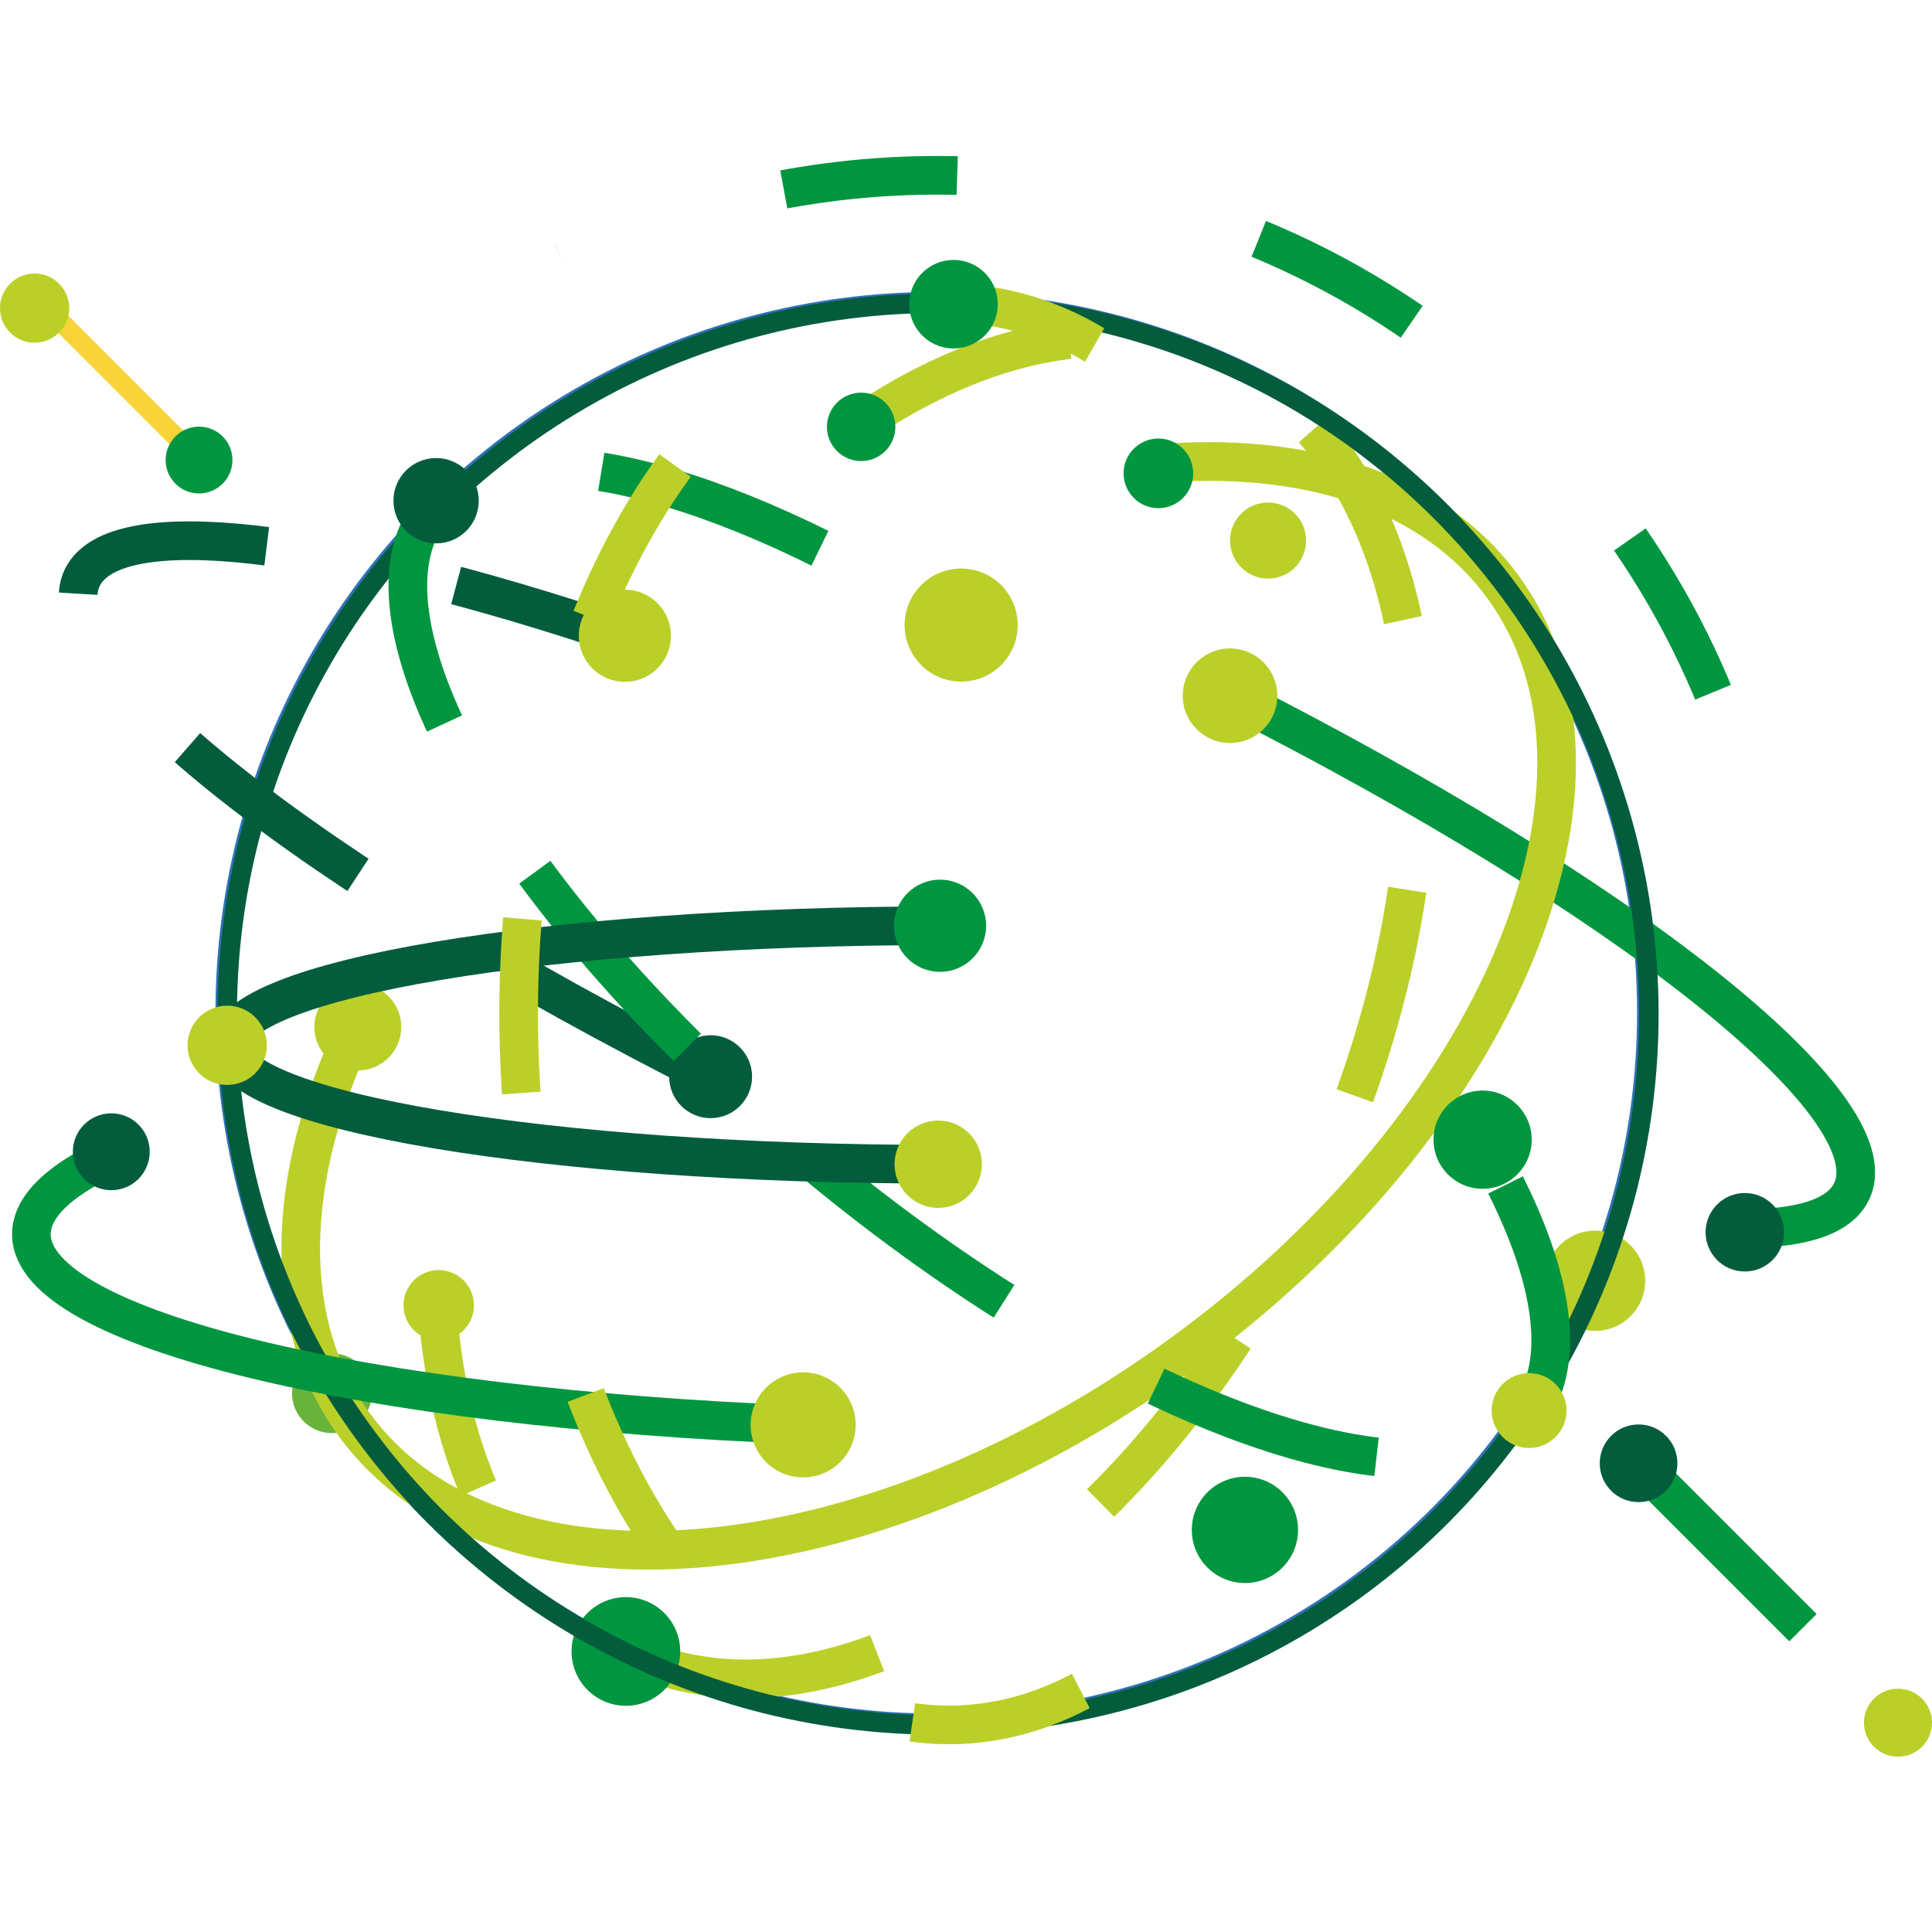 <?xml version="1.0" encoding="UTF-8"?><svg id="Calque_1" xmlns="http://www.w3.org/2000/svg" viewBox="0 0 96 96"><circle cx="46.51" cy="50.31" r="35.32" style="fill:none; stroke:#3072b8; stroke-miterlimit:10; stroke-width:.97px;"/><path d="M35.31,53.5C15.64,43.59,2.1,33.05,4.07,28.74c1.56-3.4,12.38-2.01,26.88,2.87" style="fill:none; stroke:#035d3c; stroke-dasharray:0 0 10.58 9.62; stroke-miterlimit:10; stroke-width:1.92px;"/><path d="M86.28,61.04c3.11,.06,5.13-.54,5.74-1.87,1.96-4.29-11.41-14.73-30.9-24.6" style="fill:none; stroke:#009640; stroke-miterlimit:10; stroke-width:1.92px;"/><path d="M43.34,20.66c5.99-3.86,12.23-5.05,17.41-2.68,10.73,4.92,12.84,23.28,4.71,41.02-8.13,17.73-23.42,28.12-34.15,23.2-5.72-2.62-9-9.07-9.57-17.21" style="fill:none; stroke:#bbcf29; stroke-dasharray:0 0 10.58 13.47; stroke-miterlimit:10; stroke-width:1.92px;"/><circle cx="35.31" cy="53.5" r="2.06" style="fill:#035d3c;"/><circle cx="86.7" cy="61.23" r="1.95" style="fill:#035d3c;"/><circle cx="31.05" cy="31.59" r="2.29" style="fill:#bbcf29;"/><circle cx="79.26" cy="63.64" r="2.49" style="fill:#bbcf29;"/><circle cx="16.49" cy="69.23" r="1.98" style="fill:#68b43b;"/><circle cx="61.12" cy="34.57" r="2.35" style="fill:#bbcf29;"/><circle cx="21.8" cy="64.86" r="1.75" style="fill:#bbcf29;"/><circle cx="31.1" cy="82.06" r="2.7" style="fill:#009640;"/><circle cx="42.79" cy="21.21" r="1.7" style="fill:#009640;"/><path d="M58.18,22.99c7.11-.44,13.14,1.57,16.5,6.17,6.96,9.54-.17,26.59-15.93,38.09-15.76,11.5-34.18,13.09-41.14,3.55-3.71-5.09-3.42-12.31,.06-19.69" style="fill:none; stroke:#bbcf29; stroke-miterlimit:10; stroke-width:1.92px;"/><circle cx="17.78" cy="51.03" r="2.16" style="fill:#bbcf29;"/><circle cx="57.56" cy="23.52" r="1.73" style="fill:#009640;"/><circle cx="46.61" cy="50.39" r="35.32" style="fill:none; stroke:#035d3c; stroke-miterlimit:10; stroke-width:.97px;"/><path d="M28.03,13.07c5.59-2.79,11.9-4.36,18.57-4.36,19.04,0,35.11,12.76,40.1,30.2" style="fill:none; stroke:#009640; stroke-dasharray:0 0 0 11.55 8.66 3.85; stroke-miterlimit:10; stroke-width:1.92px;"/><path d="M6,57.23c-2.85,1.24-4.44,2.63-4.44,4.1,0,4.71,16.52,8.63,38.35,9.47" style="fill:none; stroke:#009640; stroke-miterlimit:10; stroke-width:1.92px;"/><path d="M73.69,56.81c.18,.31,.35,.61,.52,.91" style="fill:none; stroke:#3072b8; stroke-miterlimit:10; stroke-width:.97px;"/><path d="M74.81,58.88c2.49,4.97,3.02,9.13,1.02,11.54-4.54,5.47-20.39-.21-35.39-12.67-15.01-12.46-23.49-27-18.95-32.47,3.44-4.14,13.37-1.89,24.51,4.86" style="fill:none; stroke:#009640; stroke-dasharray:0 0 11.55 8.66; stroke-miterlimit:10; stroke-width:1.92px;"/><path d="M46.55,30.49c.29,.18,.59,.37,.89,.56" style="fill:none; stroke:#3072b8; stroke-miterlimit:10; stroke-width:.97px;"/><path d="M46.72,57.85c-19.51,0-35.32-2.64-35.32-5.91,0-3.27,15.81-5.93,35.32-5.94" style="fill:none; stroke:#035d3c; stroke-miterlimit:10; stroke-width:1.92px;"/><path d="M61.86,76.02c-3.83,6.01-9.01,9.69-14.7,9.69-11.81,0-21.38-15.81-21.39-35.32,0-19.51,9.56-35.33,21.37-35.33,6.3,0,11.96,4.49,15.87,11.65" style="fill:none; stroke:#bbcf29; stroke-dasharray:0 0 0 11.55 8.66 3.85; stroke-miterlimit:10; stroke-width:1.92px;"/><circle cx="5.53" cy="57.23" r="1.91" style="fill:#035d3c;"/><circle cx="47.76" cy="31.06" r="2.81" style="fill:#bbcf29;"/><circle cx="21.67" cy="24.88" r="2.12" style="fill:#035d3c;"/><circle cx="46.62" cy="57.85" r="2.17" style="fill:#bbcf29;"/><circle cx="11.29" cy="51.94" r="1.97" style="fill:#bbcf29;"/><circle cx="75.98" cy="70.09" r="1.86" style="fill:#bbcf29;"/><circle cx="39.9" cy="70.79" r="2.61" transform="translate(-36.35 98.87) rotate(-80.8)" style="fill:#bbcf29;"/><circle cx="63.01" cy="26.86" r="1.89" style="fill:#bbcf29;"/><circle cx="73.67" cy="56.63" r="2.44" style="fill:#009640;"/><circle cx="46.71" cy="46" r="2.29" style="fill:#009640;"/><circle cx="47.38" cy="15.11" r="2.2" transform="translate(24.89 59.47) rotate(-80.8)" style="fill:#009640;"/><circle cx="61.86" cy="76.02" r="2.64" style="fill:#009640;"/><line x1="9.89" y1="22.86" x2="2.75" y2="15.72" style="fill:none; stroke:#f8d338; stroke-miterlimit:10; stroke-width:.96px;"/><circle cx="1.72" cy="15.31" r="1.72" style="fill:#bbcf29;"/><circle cx="9.89" cy="22.86" r="1.66" style="fill:#009640;"/><line x1="81.42" y1="72.71" x2="94.31" y2="85.6" style="fill:none; stroke:#009640; stroke-dasharray:0 0 11.55 8.66; stroke-miterlimit:10; stroke-width:1.92px;"/><circle cx="94.31" cy="85.6" r="1.69" style="fill:#bbcf29;"/><circle cx="81.42" cy="72.71" r="1.93" style="fill:#035d3c;"/></svg>